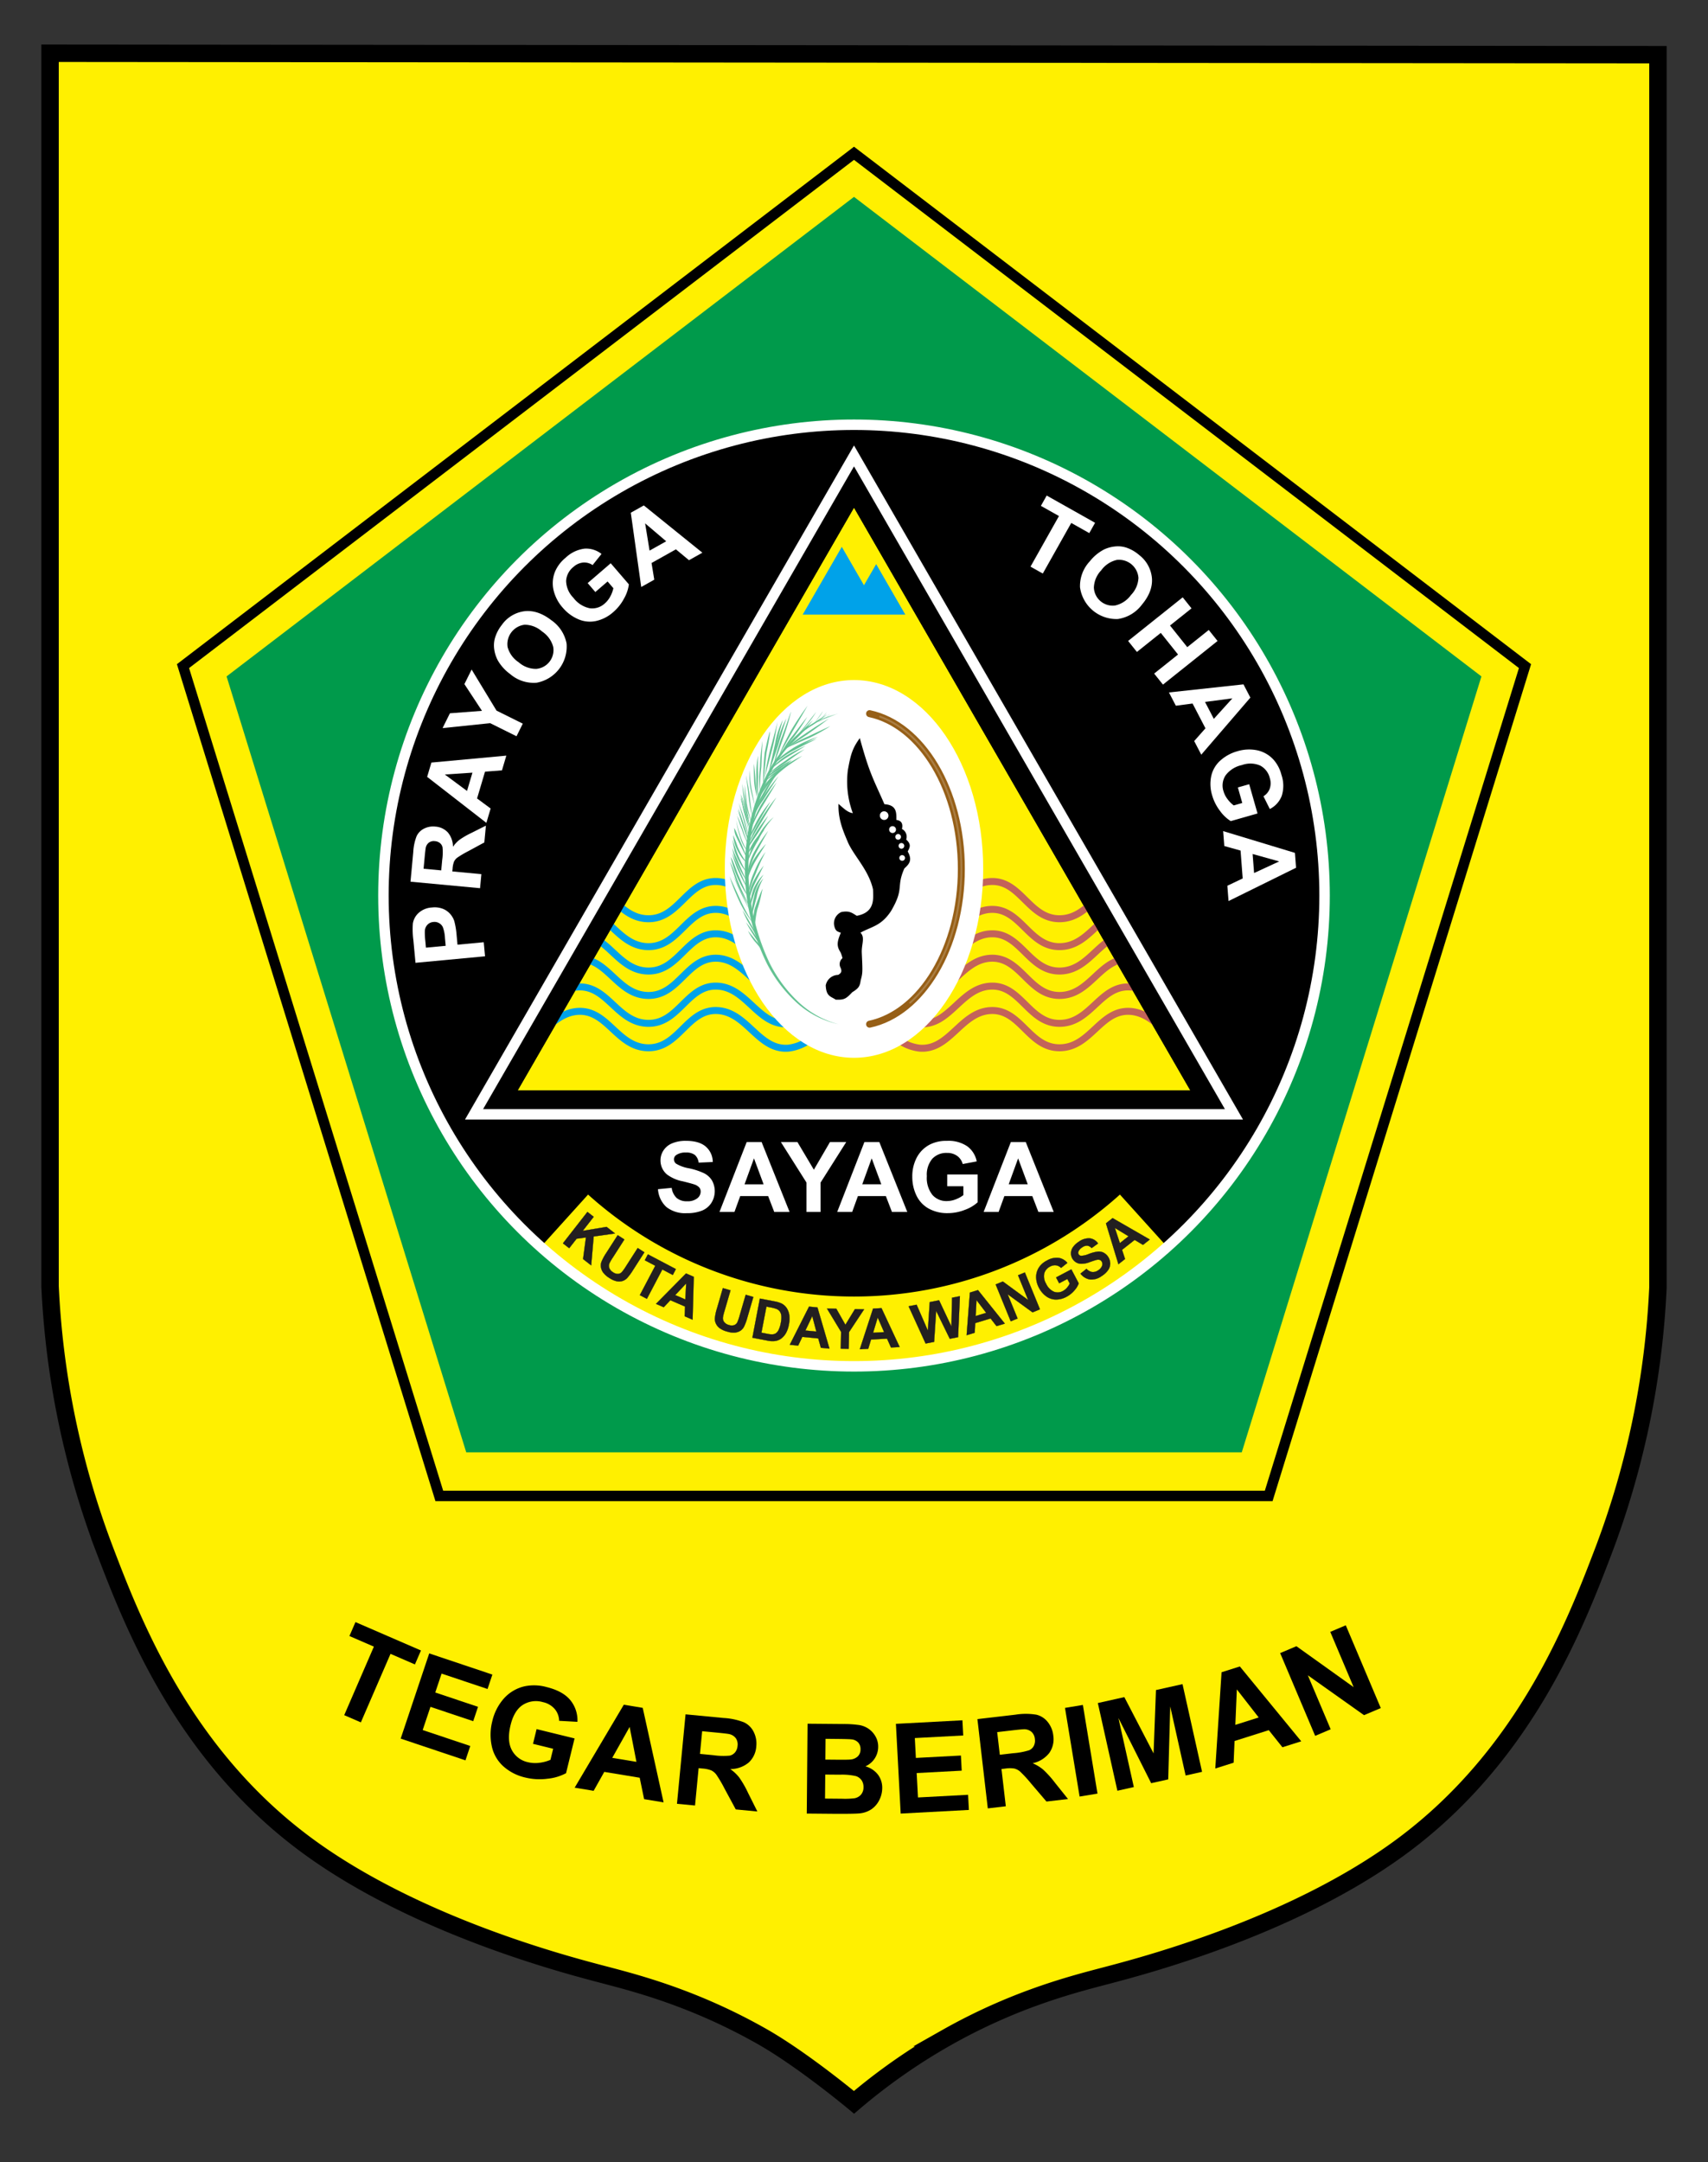 <svg id="b29088a6-6985-421f-8cbc-21208ae8a0c0" data-name="Layer 1" xmlns="http://www.w3.org/2000/svg" width="490" height="620" viewBox="0 0 490 620"><rect x="0" y="0" width="490" height="620" fill="#333333" stroke="none"/><rect width="490" height="620" style="fill:none"/><path d="M218.485,583.886c-20.6-11.647-37.96-15.7-47.285-18.178-10.761-2.864-53.158-14.147-83.88-37.08-35.218-26.289-49.461-63.682-57.542-84.9a244.249,244.249,0,0,1-15.418-74.94V15.268l461.28.412V369.2a244.249,244.249,0,0,1-15.418,74.94c-8.081,21.218-22.324,58.611-57.542,84.9-30.722,22.933-73.119,34.216-83.88,37.08-9.325,2.482-26.683,6.531-47.285,18.178A170.083,170.083,0,0,0,245,602.84S230.3,590.566,218.485,583.886Z" style="fill:#fff000;stroke:#000;stroke-miterlimit:10;stroke-width:5px"/><path d="M98.75,491.815l8.511-19.646-7.017-3.039,1.733-4,18.791,8.14-1.732,4-7-3.033-8.51,19.647Z"/><path d="M114.949,498.543l8.19-24.433,18.116,6.073-1.385,4.133L126.687,479.9l-1.816,5.416,12.267,4.113-1.38,4.116-12.267-4.111-2.229,6.649,13.65,4.576-1.38,4.116Z"/><path d="M152.908,500.036l1.033-4.218,10.893,2.67-2.444,9.971a14.106,14.106,0,0,1-5.265,1.578,17.247,17.247,0,0,1-6.39-.326,14.114,14.114,0,0,1-6.442-3.325,10.784,10.784,0,0,1-3.232-5.788,15.675,15.675,0,0,1,.165-7.027,14.838,14.838,0,0,1,3.342-6.547,11.37,11.37,0,0,1,5.94-3.485,13.333,13.333,0,0,1,6.3.223q4.66,1.142,6.8,3.739a9.092,9.092,0,0,1,2.048,6.23l-5.25-.292a5.453,5.453,0,0,0-1.275-3.4,6.2,6.2,0,0,0-3.383-1.96,7.054,7.054,0,0,0-5.782.809q-2.471,1.622-3.483,5.753-1.092,4.455.343,7.169a6.809,6.809,0,0,0,4.644,3.5,8.962,8.962,0,0,0,3.337.157,11.246,11.246,0,0,0,3.11-.839l.778-3.176Z"/><path d="M190.372,516.827l-5.585-.923-1.266-6.141-10.163-1.678-3.052,5.429-5.446-.9,14.1-23.79,5.429.9Zm-7.791-11.62-1.946-10.014-4.991,8.869Z"/><path d="M194.213,517.233l2.461-25.652,10.9,1.046a18.768,18.768,0,0,1,5.909,1.265,5.925,5.925,0,0,1,2.748,2.745,7.432,7.432,0,0,1,.732,4.149,6.878,6.878,0,0,1-2.155,4.605,8.188,8.188,0,0,1-5.3,1.884,12.162,12.162,0,0,1,2.567,2.418,29.371,29.371,0,0,1,2.549,4.448l2.652,5.3-6.194-.593-3.209-5.942a36.471,36.471,0,0,0-2.368-4.032,3.991,3.991,0,0,0-1.455-1.217,8.577,8.577,0,0,0-2.579-.539l-1.05-.1-1.027,10.709Zm6.6-14.306,3.832.368a19.863,19.863,0,0,0,4.684.131,2.8,2.8,0,0,0,1.557-.946,3.354,3.354,0,0,0,.709-1.874,3.088,3.088,0,0,0-.491-2.157,3.185,3.185,0,0,0-1.854-1.193q-.623-.149-3.771-.45l-4.042-.388Z"/><path d="M231.674,494.27l10.3.089a30.129,30.129,0,0,1,4.559.3,6.722,6.722,0,0,1,2.68,1.087,6.636,6.636,0,0,1,1.959,2.171,5.845,5.845,0,0,1,.764,3.022,6.105,6.105,0,0,1-3.67,5.557,6.794,6.794,0,0,1,3.6,2.37,6.21,6.21,0,0,1,1.232,3.9,7.665,7.665,0,0,1-.847,3.412A6.9,6.9,0,0,1,250,518.8a7.37,7.37,0,0,1-3.5,1.191q-1.3.129-6.277.121l-8.771-.077Zm5.076,14.582-.061,6.89,4.816.042a23.329,23.329,0,0,0,3.57-.127,3.225,3.225,0,0,0,1.9-1.011,3.173,3.173,0,0,0,.749-2.182,3.369,3.369,0,0,0-.546-1.974,3.181,3.181,0,0,0-1.615-1.192,17.678,17.678,0,0,0-4.611-.409Zm.09-10.248-.052,5.959,3.409.03q3.042.026,3.781-.055a3.442,3.442,0,0,0,2.108-.9,2.718,2.718,0,0,0,.782-2.006,2.832,2.832,0,0,0-.641-1.948,2.987,2.987,0,0,0-1.953-.923q-.773-.094-4.446-.127Z"/><path d="M258.391,520.038l-1.367-25.733,19.081-1.014.231,4.354-13.885.737.3,5.7,12.92-.687.23,4.336-12.92.687.372,7,14.376-.764.231,4.336Z"/><path d="M283.385,518.55l-2.981-25.6,10.878-1.266a18.716,18.716,0,0,1,6.043,0,5.92,5.92,0,0,1,3.263,2.106,7.436,7.436,0,0,1,1.587,3.9,6.878,6.878,0,0,1-1.14,4.955,8.192,8.192,0,0,1-4.788,2.957,12.115,12.115,0,0,1,3.018,1.825,29.374,29.374,0,0,1,3.425,3.812l3.707,4.63-6.181.72-4.385-5.135a36.248,36.248,0,0,0-3.162-3.445,4,4,0,0,0-1.678-.885,8.571,8.571,0,0,0-2.635.016l-1.047.121,1.244,10.686Zm3.448-15.373,3.824-.446a19.932,19.932,0,0,0,4.608-.855,2.8,2.8,0,0,0,1.323-1.251,3.355,3.355,0,0,0,.3-1.981,3.087,3.087,0,0,0-.933-2.007,3.184,3.184,0,0,0-2.063-.777q-.639-.014-3.782.352l-4.033.47Z"/><path d="M309.723,515.16l-4.193-25.426,5.134-.846,4.192,25.425Z"/><path d="M320.562,513.493l-5.609-25.151,7.6-1.7,8.389,16.139.686-18.163,7.618-1.7,5.608,25.151-4.717,1.053-4.415-19.8-.577,20.912-4.89,1.09-9.392-18.688,4.416,19.8Z"/><path d="M373.306,499.314l-5.4,1.707-3.91-4.9-9.821,3.106-.264,6.221-5.263,1.664,1.8-27.6,5.246-1.658ZM361.1,492.48l-6.269-8.046L354.4,494.6Z"/><path d="M377.3,497.751l-10.042-23.732,4.662-1.973,16.419,11.738-6.706-15.848,4.452-1.884,10.042,23.732-4.809,2.034-16.115-11.427,6.548,15.476Z"/><polygon points="245 43.951 52.5 191.008 126.028 428.951 363.972 428.951 437.5 191.008 245 43.951" style="fill:none;stroke:#000;stroke-miterlimit:10;stroke-width:3px"/><polygon points="245 56.451 65 193.958 133.754 416.451 356.246 416.451 425 193.958 245 56.451" style="fill:#009a4b"/><circle cx="245" cy="256.795" r="135"/><path d="M334.7,357.38a134.12,134.12,0,0,1-179.4,0l13.41-14.84a114.144,114.144,0,0,0,152.58,0Z" style="fill:#fff000"/><path d="M161.474,356.52l7.046-9.03,1.823,1.423-3.129,4.01,6.812-1.135,2.451,1.913-6.144.863-.717,8.31-2.359-1.841.825-6.175-2.656.356-2.13,2.728Z"/><path d="M177.2,354.163l1.947,1.248-3.349,5.222a12.96,12.96,0,0,0-.961,1.657,1.849,1.849,0,0,0-.014,1.332,2.457,2.457,0,0,0,1.055,1.184,2.339,2.339,0,0,0,1.467.463,1.589,1.589,0,0,0,1.04-.508,12.974,12.974,0,0,0,1.136-1.582l3.42-5.334,1.947,1.249-3.248,5.063a15.424,15.424,0,0,1-1.731,2.352,3.241,3.241,0,0,1-1.358.837,3.493,3.493,0,0,1-1.638.058,5.877,5.877,0,0,1-2.043-.9,6.345,6.345,0,0,1-1.889-1.662,3.549,3.549,0,0,1-.6-1.552,3.166,3.166,0,0,1,.139-1.419,13.938,13.938,0,0,1,1.379-2.568Z"/><path d="M183.54,371.383l4.431-8.421-3.008-1.582.9-1.715,8.055,4.238-.9,1.715-3-1.579-4.431,8.421Z"/><path d="M198.712,378.448l-2.309-1,.114-2.785-4.2-1.816-1.9,2.013-2.252-.973,8.639-8.743,2.245.97ZM196.6,372.6l.237-4.528-3.106,3.287Z"/><path d="M207.371,369.346l2.221.645-1.733,5.956a12.873,12.873,0,0,0-.453,1.863,1.862,1.862,0,0,0,.364,1.281,2.465,2.465,0,0,0,1.348.836,2.339,2.339,0,0,0,1.537.028,1.593,1.593,0,0,0,.854-.781,13.07,13.07,0,0,0,.641-1.84l1.77-6.083,2.221.645-1.681,5.777a15.49,15.49,0,0,1-.994,2.745,3.219,3.219,0,0,1-1.066,1.187,3.468,3.468,0,0,1-1.555.52,5.871,5.871,0,0,1-2.212-.281,6.332,6.332,0,0,1-2.283-1.059,3.557,3.557,0,0,1-1.012-1.32,3.152,3.152,0,0,1-.268-1.4,13.9,13.9,0,0,1,.595-2.854Z"/><path d="M217.983,372.345l4.151.8a8.193,8.193,0,0,1,2.1.626,3.825,3.825,0,0,1,1.5,1.36,5.021,5.021,0,0,1,.725,2.028,8.452,8.452,0,0,1-.142,2.73,7.49,7.49,0,0,1-.8,2.327,5.051,5.051,0,0,1-1.586,1.757,4.087,4.087,0,0,1-1.768.592,7.016,7.016,0,0,1-2.056-.149l-4.273-.819Zm1.906,2.338-1.429,7.45,1.7.325a6.251,6.251,0,0,0,1.394.156,2.119,2.119,0,0,0,1.006-.292,2.423,2.423,0,0,0,.8-.971,7.462,7.462,0,0,0,.625-2.016,6.851,6.851,0,0,0,.155-2.047,2.632,2.632,0,0,0-.436-1.213,2.2,2.2,0,0,0-.95-.731,10.467,10.467,0,0,0-1.843-.465Z"/><path d="M237.984,386.733l-2.5-.243-.744-2.685-4.556-.443-1.192,2.5-2.442-.236,5.545-10.969,2.434.236Zm-3.8-4.92-1.161-4.383-1.95,4.081Z"/><path d="M241.186,386.745l.1-4.819-4.062-6.715,2.71.054,2.6,4.585,2.731-4.479,2.664.054-4.344,6.562-.1,4.8Z"/><path d="M258.122,386.266l-2.512.141-1.143-2.541-4.571.257-.8,2.65-2.45.138,3.811-11.685,2.441-.138Zm-4.505-4.286-1.814-4.154-1.306,4.33Z"/><path d="M265.536,385.271l-4.89-10.711,2.322-.456,3.211,7.386.538-8.123,2.7-.53,3.513,7.463.182-8.19,2.285-.448-.521,11.775-2.407.472-3.89-7.962-.58,8.84Z"/><path d="M288.29,379.547l-2.406.731-1.713-2.2-4.381,1.33-.148,2.764-2.348.713.941-12.255,2.34-.711Zm-5.39-3.1-2.745-3.608-.245,4.516Z"/><path d="M289.959,378.9l-4.338-10.6,2.083-.852,7.234,5.3-2.9-7.078,1.988-.815,4.338,10.6-2.147.879-7.1-5.163,2.828,6.912Z"/><path d="M303.853,368l-.9-1.707,4.409-2.325L309.489,368a6.26,6.26,0,0,1-1.284,2.077,7.65,7.65,0,0,1-2.221,1.777,6.266,6.266,0,0,1-3.123.8,4.792,4.792,0,0,1-2.781-.97,6.937,6.937,0,0,1-2.018-2.385,6.581,6.581,0,0,1-.821-3.162,5.045,5.045,0,0,1,.947-2.91,5.9,5.9,0,0,1,2.159-1.784,5.462,5.462,0,0,1,3.364-.764,4.034,4.034,0,0,1,2.518,1.467l-1.831,1.451a2.423,2.423,0,0,0-1.425-.753,2.744,2.744,0,0,0-1.7.347,3.127,3.127,0,0,0-1.684,1.974,4.044,4.044,0,0,0,.54,2.94,4.484,4.484,0,0,0,2.228,2.282,3.028,3.028,0,0,0,2.577-.207,3.974,3.974,0,0,0,1.155-.932,5,5,0,0,0,.787-1.2l-.679-1.285Z"/><path d="M309.95,365.211l1.764-1.413a2.736,2.736,0,0,0,1.6.942,2.5,2.5,0,0,0,1.694-.47,2.57,2.57,0,0,0,1.151-1.317,1.4,1.4,0,0,0-.13-1.235,1.041,1.041,0,0,0-.577-.448,1.9,1.9,0,0,0-.969.039q-.416.1-1.823.593a6.3,6.3,0,0,1-2.805.478,2.976,2.976,0,0,1-2.142-1.354,2.943,2.943,0,0,1-.48-1.641,3.1,3.1,0,0,1,.564-1.753,5.723,5.723,0,0,1,1.669-1.566,4.837,4.837,0,0,1,3.235-.983,3.344,3.344,0,0,1,2.338,1.487l-1.881,1.35a1.965,1.965,0,0,0-1.227-.715,2.333,2.333,0,0,0-1.439.477,2.643,2.643,0,0,0-1.1,1.21.833.833,0,0,0,.082.8.882.882,0,0,0,.667.394,6.107,6.107,0,0,0,2.2-.52,11.134,11.134,0,0,1,2.54-.675,3.21,3.21,0,0,1,1.7.283,3.607,3.607,0,0,1,1.931,3.12,3.275,3.275,0,0,1-.6,1.915,6.487,6.487,0,0,1-1.858,1.713,4.958,4.958,0,0,1-3.342.982A4.359,4.359,0,0,1,309.95,365.211Z"/><path d="M329.883,355.426l-1.976,1.556-2.395-1.424-3.6,2.834.867,2.628-1.927,1.518-3.585-11.757,1.921-1.513Zm-6.149-.924-3.87-2.362,1.415,4.3Z"/><path d="M161.474,356.52l7.046-9.03,1.823,1.423-3.129,4.01,6.812-1.135,2.451,1.913-6.144.863-.717,8.31-2.359-1.841.825-6.175-2.656.356-2.13,2.728Z" style="fill:#fff000"/><path d="M177.2,354.163l1.947,1.248-3.349,5.222a12.96,12.96,0,0,0-.961,1.657,1.849,1.849,0,0,0-.014,1.332,2.457,2.457,0,0,0,1.055,1.184,2.339,2.339,0,0,0,1.467.463,1.589,1.589,0,0,0,1.04-.508,12.974,12.974,0,0,0,1.136-1.582l3.42-5.334,1.947,1.249-3.248,5.063a15.424,15.424,0,0,1-1.731,2.352,3.241,3.241,0,0,1-1.358.837,3.493,3.493,0,0,1-1.638.058,5.877,5.877,0,0,1-2.043-.9,6.345,6.345,0,0,1-1.889-1.662,3.549,3.549,0,0,1-.6-1.552,3.166,3.166,0,0,1,.139-1.419,13.938,13.938,0,0,1,1.379-2.568Z" style="fill:#fff000"/><path d="M183.54,371.383l4.431-8.421-3.008-1.582.9-1.715,8.055,4.238-.9,1.715-3-1.579-4.431,8.421Z" style="fill:#fff000"/><path d="M198.712,378.448l-2.309-1,.114-2.785-4.2-1.816-1.9,2.013-2.252-.973,8.639-8.743,2.245.97ZM196.6,372.6l.237-4.528-3.106,3.287Z" style="fill:#fff000"/><path d="M207.371,369.346l2.221.645-1.733,5.956a12.873,12.873,0,0,0-.453,1.863,1.862,1.862,0,0,0,.364,1.281,2.465,2.465,0,0,0,1.348.836,2.339,2.339,0,0,0,1.537.028,1.593,1.593,0,0,0,.854-.781,13.07,13.07,0,0,0,.641-1.84l1.77-6.083,2.221.645-1.681,5.777a15.49,15.49,0,0,1-.994,2.745,3.219,3.219,0,0,1-1.066,1.187,3.468,3.468,0,0,1-1.555.52,5.871,5.871,0,0,1-2.212-.281,6.332,6.332,0,0,1-2.283-1.059,3.557,3.557,0,0,1-1.012-1.32,3.152,3.152,0,0,1-.268-1.4,13.9,13.9,0,0,1,.595-2.854Z" style="fill:#fff000"/><path d="M217.983,372.345l4.151.8a8.193,8.193,0,0,1,2.1.626,3.825,3.825,0,0,1,1.5,1.36,5.021,5.021,0,0,1,.725,2.028,8.452,8.452,0,0,1-.142,2.73,7.49,7.49,0,0,1-.8,2.327,5.051,5.051,0,0,1-1.586,1.757,4.087,4.087,0,0,1-1.768.592,7.016,7.016,0,0,1-2.056-.149l-4.273-.819Zm1.906,2.338-1.429,7.45,1.7.325a6.251,6.251,0,0,0,1.394.156,2.119,2.119,0,0,0,1.006-.292,2.423,2.423,0,0,0,.8-.971,7.462,7.462,0,0,0,.625-2.016,6.851,6.851,0,0,0,.155-2.047,2.632,2.632,0,0,0-.436-1.213,2.2,2.2,0,0,0-.95-.731,10.467,10.467,0,0,0-1.843-.465Z" style="fill:#fff000"/><path d="M237.984,386.733l-2.5-.243-.744-2.685-4.556-.443-1.192,2.5-2.442-.236,5.545-10.969,2.434.236Zm-3.8-4.92-1.161-4.383-1.95,4.081Z" style="fill:#fff000"/><path d="M241.186,386.745l.1-4.819-4.062-6.715,2.71.054,2.6,4.585,2.731-4.479,2.664.054-4.344,6.562-.1,4.8Z" style="fill:#fff000"/><path d="M258.122,386.266l-2.512.141-1.143-2.541-4.571.257-.8,2.65-2.45.138,3.811-11.685,2.441-.138Zm-4.505-4.286-1.814-4.154-1.306,4.33Z" style="fill:#fff000"/><path d="M265.536,385.271l-4.89-10.711,2.322-.456,3.211,7.386.538-8.123,2.7-.53,3.513,7.463.182-8.19,2.285-.448-.521,11.775-2.407.472-3.89-7.962-.58,8.84Z" style="fill:#fff000"/><path d="M288.29,379.547l-2.406.731-1.713-2.2-4.381,1.33-.148,2.764-2.348.713.941-12.255,2.34-.711Zm-5.39-3.1-2.745-3.608-.245,4.516Z" style="fill:#fff000"/><path d="M289.959,378.9l-4.338-10.6,2.083-.852,7.234,5.3-2.9-7.078,1.988-.815,4.338,10.6-2.147.879-7.1-5.163,2.828,6.912Z" style="fill:#fff000"/><path d="M303.853,368l-.9-1.707,4.409-2.325L309.489,368a6.26,6.26,0,0,1-1.284,2.077,7.65,7.65,0,0,1-2.221,1.777,6.266,6.266,0,0,1-3.123.8,4.792,4.792,0,0,1-2.781-.97,6.937,6.937,0,0,1-2.018-2.385,6.581,6.581,0,0,1-.821-3.162,5.045,5.045,0,0,1,.947-2.91,5.9,5.9,0,0,1,2.159-1.784,5.462,5.462,0,0,1,3.364-.764,4.034,4.034,0,0,1,2.518,1.467l-1.831,1.451a2.423,2.423,0,0,0-1.425-.753,2.744,2.744,0,0,0-1.7.347,3.127,3.127,0,0,0-1.684,1.974,4.044,4.044,0,0,0,.54,2.94,4.484,4.484,0,0,0,2.228,2.282,3.028,3.028,0,0,0,2.577-.207,3.974,3.974,0,0,0,1.155-.932,5,5,0,0,0,.787-1.2l-.679-1.285Z" style="fill:#fff000"/><path d="M309.95,365.211l1.764-1.413a2.736,2.736,0,0,0,1.6.942,2.5,2.5,0,0,0,1.694-.47,2.57,2.57,0,0,0,1.151-1.317,1.4,1.4,0,0,0-.13-1.235,1.041,1.041,0,0,0-.577-.448,1.9,1.9,0,0,0-.969.039q-.416.1-1.823.593a6.3,6.3,0,0,1-2.805.478,2.976,2.976,0,0,1-2.142-1.354,2.943,2.943,0,0,1-.48-1.641,3.1,3.1,0,0,1,.564-1.753,5.723,5.723,0,0,1,1.669-1.566,4.837,4.837,0,0,1,3.235-.983,3.344,3.344,0,0,1,2.338,1.487l-1.881,1.35a1.965,1.965,0,0,0-1.227-.715,2.333,2.333,0,0,0-1.439.477,2.643,2.643,0,0,0-1.1,1.21.833.833,0,0,0,.082.8.882.882,0,0,0,.667.394,6.107,6.107,0,0,0,2.2-.52,11.134,11.134,0,0,1,2.54-.675,3.21,3.21,0,0,1,1.7.283,3.607,3.607,0,0,1,1.931,3.12,3.275,3.275,0,0,1-.6,1.915,6.487,6.487,0,0,1-1.858,1.713,4.958,4.958,0,0,1-3.342.982A4.359,4.359,0,0,1,309.95,365.211Z" style="fill:#fff000"/><path d="M329.883,355.426l-1.976,1.556-2.395-1.424-3.6,2.834.867,2.628-1.927,1.518-3.585-11.757,1.921-1.513Zm-6.149-.924-3.87-2.362,1.415,4.3Z" style="fill:#fff000"/><path d="M161.474,356.52l7.046-9.03,1.823,1.423-3.129,4.01,6.812-1.135,2.451,1.913-6.144.863-.717,8.31-2.359-1.841.825-6.175-2.656.356-2.13,2.728Z" style="fill:#231f20"/><path d="M177.2,354.163l1.947,1.248-3.349,5.222a12.96,12.96,0,0,0-.961,1.657,1.849,1.849,0,0,0-.014,1.332,2.457,2.457,0,0,0,1.055,1.184,2.339,2.339,0,0,0,1.467.463,1.589,1.589,0,0,0,1.04-.508,12.974,12.974,0,0,0,1.136-1.582l3.42-5.334,1.947,1.249-3.248,5.063a15.424,15.424,0,0,1-1.731,2.352,3.241,3.241,0,0,1-1.358.837,3.493,3.493,0,0,1-1.638.058,5.877,5.877,0,0,1-2.043-.9,6.345,6.345,0,0,1-1.889-1.662,3.549,3.549,0,0,1-.6-1.552,3.166,3.166,0,0,1,.139-1.419,13.938,13.938,0,0,1,1.379-2.568Z" style="fill:#231f20"/><path d="M183.54,371.383l4.431-8.421-3.008-1.582.9-1.715,8.055,4.238-.9,1.715-3-1.579-4.431,8.421Z" style="fill:#231f20"/><path d="M198.712,378.448l-2.309-1,.114-2.785-4.2-1.816-1.9,2.013-2.252-.973,8.639-8.743,2.245.97ZM196.6,372.6l.237-4.528-3.106,3.287Z" style="fill:#231f20"/><path d="M207.371,369.346l2.221.645-1.733,5.956a12.873,12.873,0,0,0-.453,1.863,1.862,1.862,0,0,0,.364,1.281,2.465,2.465,0,0,0,1.348.836,2.339,2.339,0,0,0,1.537.028,1.593,1.593,0,0,0,.854-.781,13.07,13.07,0,0,0,.641-1.84l1.77-6.083,2.221.645-1.681,5.777a15.49,15.49,0,0,1-.994,2.745,3.219,3.219,0,0,1-1.066,1.187,3.468,3.468,0,0,1-1.555.52,5.871,5.871,0,0,1-2.212-.281,6.332,6.332,0,0,1-2.283-1.059,3.557,3.557,0,0,1-1.012-1.32,3.152,3.152,0,0,1-.268-1.4,13.9,13.9,0,0,1,.595-2.854Z" style="fill:#231f20"/><path d="M217.983,372.345l4.151.8a8.193,8.193,0,0,1,2.1.626,3.825,3.825,0,0,1,1.5,1.36,5.021,5.021,0,0,1,.725,2.028,8.452,8.452,0,0,1-.142,2.73,7.49,7.49,0,0,1-.8,2.327,5.051,5.051,0,0,1-1.586,1.757,4.087,4.087,0,0,1-1.768.592,7.016,7.016,0,0,1-2.056-.149l-4.273-.819Zm1.906,2.338-1.429,7.45,1.7.325a6.251,6.251,0,0,0,1.394.156,2.119,2.119,0,0,0,1.006-.292,2.423,2.423,0,0,0,.8-.971,7.462,7.462,0,0,0,.625-2.016,6.851,6.851,0,0,0,.155-2.047,2.632,2.632,0,0,0-.436-1.213,2.2,2.2,0,0,0-.95-.731,10.467,10.467,0,0,0-1.843-.465Z" style="fill:#231f20"/><path d="M237.984,386.733l-2.5-.243-.744-2.685-4.556-.443-1.192,2.5-2.442-.236,5.545-10.969,2.434.236Zm-3.8-4.92-1.161-4.383-1.95,4.081Z" style="fill:#231f20"/><path d="M241.186,386.745l.1-4.819-4.062-6.715,2.71.054,2.6,4.585,2.731-4.479,2.664.054-4.344,6.562-.1,4.8Z" style="fill:#231f20"/><path d="M258.122,386.266l-2.512.141-1.143-2.541-4.571.257-.8,2.65-2.45.138,3.811-11.685,2.441-.138Zm-4.505-4.286-1.814-4.154-1.306,4.33Z" style="fill:#231f20"/><path d="M265.536,385.271l-4.89-10.711,2.322-.456,3.211,7.386.538-8.123,2.7-.53,3.513,7.463.182-8.19,2.285-.448-.521,11.775-2.407.472-3.89-7.962-.58,8.84Z" style="fill:#231f20"/><path d="M288.29,379.547l-2.406.731-1.713-2.2-4.381,1.33-.148,2.764-2.348.713.941-12.255,2.34-.711Zm-5.39-3.1-2.745-3.608-.245,4.516Z" style="fill:#231f20"/><path d="M289.959,378.9l-4.338-10.6,2.083-.852,7.234,5.3-2.9-7.078,1.988-.815,4.338,10.6-2.147.879-7.1-5.163,2.828,6.912Z" style="fill:#231f20"/><path d="M303.853,368l-.9-1.707,4.409-2.325L309.489,368a6.26,6.26,0,0,1-1.284,2.077,7.65,7.65,0,0,1-2.221,1.777,6.266,6.266,0,0,1-3.123.8,4.792,4.792,0,0,1-2.781-.97,6.937,6.937,0,0,1-2.018-2.385,6.581,6.581,0,0,1-.821-3.162,5.045,5.045,0,0,1,.947-2.91,5.9,5.9,0,0,1,2.159-1.784,5.462,5.462,0,0,1,3.364-.764,4.034,4.034,0,0,1,2.518,1.467l-1.831,1.451a2.423,2.423,0,0,0-1.425-.753,2.744,2.744,0,0,0-1.7.347,3.127,3.127,0,0,0-1.684,1.974,4.044,4.044,0,0,0,.54,2.94,4.484,4.484,0,0,0,2.228,2.282,3.028,3.028,0,0,0,2.577-.207,3.974,3.974,0,0,0,1.155-.932,5,5,0,0,0,.787-1.2l-.679-1.285Z" style="fill:#231f20"/><path d="M309.95,365.211l1.764-1.413a2.736,2.736,0,0,0,1.6.942,2.5,2.5,0,0,0,1.694-.47,2.57,2.57,0,0,0,1.151-1.317,1.4,1.4,0,0,0-.13-1.235,1.041,1.041,0,0,0-.577-.448,1.9,1.9,0,0,0-.969.039q-.416.1-1.823.593a6.3,6.3,0,0,1-2.805.478,2.976,2.976,0,0,1-2.142-1.354,2.943,2.943,0,0,1-.48-1.641,3.1,3.1,0,0,1,.564-1.753,5.723,5.723,0,0,1,1.669-1.566,4.837,4.837,0,0,1,3.235-.983,3.344,3.344,0,0,1,2.338,1.487l-1.881,1.35a1.965,1.965,0,0,0-1.227-.715,2.333,2.333,0,0,0-1.439.477,2.643,2.643,0,0,0-1.1,1.21.833.833,0,0,0,.082.8.882.882,0,0,0,.667.394,6.107,6.107,0,0,0,2.2-.52,11.134,11.134,0,0,1,2.54-.675,3.21,3.21,0,0,1,1.7.283,3.607,3.607,0,0,1,1.931,3.12,3.275,3.275,0,0,1-.6,1.915,6.487,6.487,0,0,1-1.858,1.713,4.958,4.958,0,0,1-3.342.982A4.359,4.359,0,0,1,309.95,365.211Z" style="fill:#231f20"/><path d="M329.883,355.426l-1.976,1.556-2.395-1.424-3.6,2.834.867,2.628-1.927,1.518-3.585-11.757,1.921-1.513Zm-6.149-.924-3.87-2.362,1.415,4.3Z" style="fill:#231f20"/><circle cx="245" cy="256.795" r="135" style="fill:none;stroke:#fff;stroke-miterlimit:10;stroke-width:3px"/><path d="M139.155,274.214,119.2,276.086l-.606-6.466a23.52,23.52,0,0,1-.15-4.819,5.253,5.253,0,0,1,1.684-3.056,6.221,6.221,0,0,1,3.777-1.521,6.544,6.544,0,0,1,3.153.377,5.5,5.5,0,0,1,2.126,1.51,5.866,5.866,0,0,1,1.142,2,23.069,23.069,0,0,1,.678,4.152l.246,2.627,7.528-.706ZM122.2,271.74l5.663-.531-.207-2.2a10.466,10.466,0,0,0-.612-3.156,2.629,2.629,0,0,0-2.693-1.477,2.586,2.586,0,0,0-1.737.808,2.8,2.8,0,0,0-.732,1.7,19.287,19.287,0,0,0,.136,2.912Z" style="fill:#fff"/><path d="M137.72,254.69l-19.955-1.868.793-8.48a14.582,14.582,0,0,1,.973-4.6,4.606,4.606,0,0,1,2.13-2.142,5.777,5.777,0,0,1,3.226-.577,5.353,5.353,0,0,1,3.586,1.667,6.378,6.378,0,0,1,1.475,4.121,9.435,9.435,0,0,1,1.876-2,22.861,22.861,0,0,1,3.454-1.991l4.121-2.072-.451,4.819-4.615,2.506a28.571,28.571,0,0,0-3.132,1.849,3.125,3.125,0,0,0-.944,1.134,6.712,6.712,0,0,0-.414,2.007l-.076.817,8.331.78Zm-11.138-5.107.278-2.981a15.364,15.364,0,0,0,.094-3.644,2.173,2.173,0,0,0-.738-1.208,2.6,2.6,0,0,0-1.459-.549,2.4,2.4,0,0,0-1.677.385,2.478,2.478,0,0,0-.925,1.445q-.114.483-.343,2.934l-.294,3.144Z" style="fill:#fff"/><path d="M145.259,216.676l-1.253,4.22-4.862.381-2.282,7.68,3.893,2.882-1.222,4.116-16.991-13.191,1.219-4.1Zm-9.723,4.885-7.916.529,6.359,4.713Z" style="fill:#fff"/><path d="M148.183,211.118l-7.556-3.751-13.662,1.414,2.11-4.249,9.2-.7-5.047-7.665,2.073-4.176,7.144,11.775,7.531,3.738Z" style="fill:#fff"/><path d="M146.362,193.29a12.743,12.743,0,0,1-3.517-3.86,9.424,9.424,0,0,1-1.042-3.154,7.8,7.8,0,0,1,.149-3.154,11.017,11.017,0,0,1,2-3.909,9.411,9.411,0,0,1,6.5-3.945q3.8-.433,7.679,2.55a10.5,10.5,0,0,1,4.413,6.721,10.539,10.539,0,0,1-8.622,11.237A10.349,10.349,0,0,1,146.362,193.29Zm2.433-3.39a7.5,7.5,0,0,0,5.05,1.9,5.4,5.4,0,0,0,4.864-6.305,7.653,7.653,0,0,0-3.2-4.417,7.54,7.54,0,0,0-5-1.936,5.6,5.6,0,0,0-4.888,6.391A7.574,7.574,0,0,0,148.795,189.9Z" style="fill:#fff"/><path d="M170.794,169.763l-2.2-2.56,6.611-5.69,5.209,6.051a10.987,10.987,0,0,1-1.379,4.046,13.414,13.414,0,0,1-3.094,3.9,10.975,10.975,0,0,1-5.016,2.576,8.388,8.388,0,0,1-5.125-.567,12.191,12.191,0,0,1-4.373-3.28,11.531,11.531,0,0,1-2.635-5.073,8.838,8.838,0,0,1,.477-5.336,10.378,10.378,0,0,1,2.985-3.887,9.578,9.578,0,0,1,5.441-2.617,7.067,7.067,0,0,1,4.87,1.518l-2.557,3.192a4.244,4.244,0,0,0-2.727-.727,4.808,4.808,0,0,0-2.77,1.256,5.485,5.485,0,0,0-2.1,4.026,7.087,7.087,0,0,0,2.069,4.8,7.852,7.852,0,0,0,4.694,3.022,5.3,5.3,0,0,0,4.314-1.359,7,7,0,0,0,1.607-2.042,8.749,8.749,0,0,0,.874-2.348l-1.659-1.928Z" style="fill:#fff"/><path d="M201.5,158.485l-3.84,2.153-3.753-3.116-6.989,3.917.783,4.781-3.745,2.1-2.99-21.3,3.733-2.092Zm-10.377-3.274-6.045-5.137,1.274,7.811Z" style="fill:#fff"/><path d="M295.635,162.483l8.167-14.512-5.183-2.917,1.662-2.955,13.881,7.812-1.662,2.954-5.172-2.91-8.166,14.512Z" style="fill:#fff"/><path d="M312.646,160.958a12.774,12.774,0,0,1,4-3.35,9.451,9.451,0,0,1,3.2-.907,7.8,7.8,0,0,1,3.144.282,11,11,0,0,1,3.821,2.168,9.418,9.418,0,0,1,3.666,6.661q.272,3.813-2.874,7.564a10.5,10.5,0,0,1-6.9,4.125,10.539,10.539,0,0,1-10.862-9.091A10.352,10.352,0,0,1,312.646,160.958Zm3.284,2.575a7.515,7.515,0,0,0-2.112,4.965,5.406,5.406,0,0,0,6.094,5.127,7.66,7.66,0,0,0,4.549-3.01,7.526,7.526,0,0,0,2.145-4.909,5.6,5.6,0,0,0-6.177-5.155A7.573,7.573,0,0,0,315.93,163.533Z" style="fill:#fff"/><path d="M323.637,183.79,339.3,171.282l2.525,3.162-6.164,4.923,4.948,6.2,6.164-4.923L349.3,183.8,333.637,196.31l-2.526-3.162,6.848-5.469-4.948-6.2-6.848,5.469Z" style="fill:#fff"/><path d="M344.627,216.4l-2.031-3.905,3.232-3.653-3.695-7.109-4.8.633-1.98-3.809,21.383-2.319,1.975,3.8Zm3.6-10.268,5.324-5.881-7.848,1.028Z" style="fill:#fff"/><path d="M355.126,225.8l3.247-.926,2.394,8.388-7.679,2.19a10.973,10.973,0,0,1-3.1-2.949,13.432,13.432,0,0,1-2.241-4.442,10.977,10.977,0,0,1-.235-5.635,8.391,8.391,0,0,1,2.665-4.414,12.206,12.206,0,0,1,4.811-2.595,11.536,11.536,0,0,1,5.711-.264,8.842,8.842,0,0,1,4.644,2.67,10.372,10.372,0,0,1,2.276,4.341,9.577,9.577,0,0,1,.094,6.037,7.064,7.064,0,0,1-3.421,3.783l-1.825-3.658a4.245,4.245,0,0,0,1.8-2.172,4.814,4.814,0,0,0,.021-3.041,5.476,5.476,0,0,0-2.774-3.594,7.079,7.079,0,0,0-5.228-.137,7.848,7.848,0,0,0-4.712,2.993,5.3,5.3,0,0,0-.576,4.487,6.963,6.963,0,0,0,1.18,2.315,8.725,8.725,0,0,0,1.765,1.778l2.445-.7Z" style="fill:#fff"/><path d="M352.449,258.376l-.339-4.389,4.4-2.095L355.9,243.9l-4.666-1.3-.331-4.28,20.585,6.238.33,4.267Zm7.332-8.04,7.2-3.326-7.624-2.126Z" style="fill:#fff"/><path d="M188.761,341l3.938-.383a4.809,4.809,0,0,0,1.442,2.912,4.361,4.361,0,0,0,2.933.93,4.5,4.5,0,0,0,2.946-.827,2.462,2.462,0,0,0,.991-1.935,1.827,1.827,0,0,0-.417-1.21,3.327,3.327,0,0,0-1.456-.868q-.711-.246-3.24-.875a10.993,10.993,0,0,1-4.566-1.982,5.215,5.215,0,0,1-1.846-4.034,5.152,5.152,0,0,1,.868-2.864,5.436,5.436,0,0,1,2.5-2.03,10.024,10.024,0,0,1,3.944-.7q3.774,0,5.681,1.654a5.84,5.84,0,0,1,2,4.416l-4.047.178a3.436,3.436,0,0,0-1.114-2.222,4.084,4.084,0,0,0-2.564-.677,4.614,4.614,0,0,0-2.761.725,1.457,1.457,0,0,0-.643,1.244,1.537,1.537,0,0,0,.6,1.217,10.647,10.647,0,0,0,3.718,1.34,19.557,19.557,0,0,1,4.368,1.442,5.628,5.628,0,0,1,2.215,2.037,6.309,6.309,0,0,1-.157,6.419,5.727,5.727,0,0,1-2.707,2.235,11.347,11.347,0,0,1-4.361.732,8.684,8.684,0,0,1-5.838-1.757A7.636,7.636,0,0,1,188.761,341Z" style="fill:#fff"/><path d="M226.518,347.525h-4.4l-1.75-4.552h-8.012l-1.654,4.552h-4.293l7.806-20.043h4.28Zm-7.451-7.929-2.762-7.438L213.6,339.6Z" style="fill:#fff"/><path d="M231.366,347.525V339.09l-7.342-11.608h4.745l4.716,7.93,4.621-7.93h4.663l-7.37,11.635v8.408Z" style="fill:#fff"/><path d="M260.288,347.525h-4.4l-1.75-4.552h-8.012l-1.654,4.552h-4.293l7.806-20.043h4.28Zm-7.451-7.929-2.762-7.438-2.707,7.438Z" style="fill:#fff"/><path d="M271.744,340.156v-3.377h8.723v7.985a10.983,10.983,0,0,1-3.685,2.167,13.414,13.414,0,0,1-4.887.936,10.967,10.967,0,0,1-5.483-1.319,8.4,8.4,0,0,1-3.514-3.774,12.188,12.188,0,0,1-1.175-5.338,11.538,11.538,0,0,1,1.312-5.565,8.838,8.838,0,0,1,3.842-3.732,10.371,10.371,0,0,1,4.8-1,9.574,9.574,0,0,1,5.831,1.565,7.07,7.07,0,0,1,2.7,4.327l-4.019.752a4.248,4.248,0,0,0-1.593-2.331,4.82,4.82,0,0,0-2.919-.854,5.484,5.484,0,0,0-4.218,1.681,7.081,7.081,0,0,0-1.565,4.99,7.844,7.844,0,0,0,1.586,5.353,5.3,5.3,0,0,0,4.156,1.784,6.969,6.969,0,0,0,2.55-.5,8.736,8.736,0,0,0,2.194-1.21v-2.543Z" style="fill:#fff"/><path d="M302.3,347.525h-4.4l-1.75-4.552h-8.012l-1.654,4.552h-4.293l7.806-20.043h4.28Zm-7.451-7.929-2.762-7.438-2.707,7.438Z" style="fill:#fff"/><polygon points="245 145.557 148.5 312.7 341.5 312.7 245 145.557" style="fill:#fff000"/><polygon points="259.72 176.24 230.28 176.24 241.5 156.81 247.86 167.82 251.36 161.76 259.72 176.24" style="fill:#00a2e9"/><path d="M336.32,298.64c-2.775-3.885-7.043-8.484-12.42-8.64-8.23-.238-11.02,10.164-19.62,10.44-9.1.292-11.362-11.171-20.172-10.659-8.494.493-11.712,11.459-20.3,10.772a12.9,12.9,0,0,1-7.592-3.713" style="fill:none;stroke:#c3635a;stroke-miterlimit:10;stroke-width:2px"/><path d="M336.32,291.64c-2.775-3.885-7.043-8.484-12.42-8.64-8.23-.238-11.02,10.164-19.62,10.44-9.1.292-11.362-11.171-20.172-10.659-8.494.493-11.712,11.459-20.3,10.772a12.9,12.9,0,0,1-7.592-3.713" style="fill:none;stroke:#c3635a;stroke-miterlimit:10;stroke-width:2px"/><path d="M323.9,275c-8.23-.238-11.02,10.164-19.62,10.44-9.1.292-11.362-11.171-20.172-10.659-8.494.493-11.712,11.459-20.3,10.772a12.9,12.9,0,0,1-7.592-3.713" style="fill:none;stroke:#c3635a;stroke-miterlimit:10;stroke-width:2px"/><path d="M323.9,268c-8.23-.238-11.02,10.164-19.62,10.44-9.1.292-11.362-11.171-20.172-10.659-8.494.493-11.712,11.459-20.3,10.772a12.9,12.9,0,0,1-7.592-3.713" style="fill:none;stroke:#c3635a;stroke-miterlimit:10;stroke-width:2px"/><path d="M317.009,263.584c-3.875,3.033-7.024,7.673-12.729,7.856-9.1.292-11.362-11.171-20.172-10.659-8.494.493-11.712,11.459-20.3,10.772a12.9,12.9,0,0,1-7.592-3.713" style="fill:none;stroke:#c3635a;stroke-miterlimit:10;stroke-width:2px"/><path d="M314.071,258.174c-2.751,2.558-5.572,5.131-9.791,5.266-9.1.292-11.362-11.171-20.172-10.659-8.494.493-11.712,11.459-20.3,10.772a12.9,12.9,0,0,1-7.592-3.713" style="fill:none;stroke:#c3635a;stroke-miterlimit:10;stroke-width:2px"/><path d="M153.68,298.64c2.775-3.885,7.043-8.484,12.42-8.64,8.23-.238,11.02,10.164,19.62,10.44,9.1.292,11.362-11.171,20.172-10.659,8.494.493,11.712,11.459,20.3,10.772a12.9,12.9,0,0,0,7.592-3.713" style="fill:none;stroke:#00a2e9;stroke-miterlimit:10;stroke-width:2px"/><path d="M153.68,291.64c2.775-3.885,7.043-8.484,12.42-8.64,8.23-.238,11.02,10.164,19.62,10.44,9.1.292,11.362-11.171,20.172-10.659,8.494.493,11.712,11.459,20.3,10.772a12.9,12.9,0,0,0,7.592-3.713" style="fill:none;stroke:#00a2e9;stroke-miterlimit:10;stroke-width:2px"/><path d="M166.1,275c8.23-.238,11.02,10.164,19.62,10.44,9.1.292,11.362-11.171,20.172-10.659,8.494.493,11.712,11.459,20.3,10.772a12.9,12.9,0,0,0,7.592-3.713" style="fill:none;stroke:#00a2e9;stroke-miterlimit:10;stroke-width:2px"/><path d="M166.1,268c8.23-.238,11.02,10.164,19.62,10.44,9.1.292,11.362-11.171,20.172-10.659,8.494.493,11.712,11.459,20.3,10.772a12.9,12.9,0,0,0,7.592-3.713" style="fill:none;stroke:#00a2e9;stroke-miterlimit:10;stroke-width:2px"/><path d="M172.991,263.584c3.875,3.033,7.024,7.673,12.729,7.856,9.1.292,11.362-11.171,20.172-10.659,8.494.493,11.712,11.459,20.3,10.772a12.9,12.9,0,0,0,7.592-3.713" style="fill:none;stroke:#00a2e9;stroke-miterlimit:10;stroke-width:2px"/><path d="M175.929,258.174c2.751,2.558,5.572,5.131,9.791,5.266,9.1.292,11.362-11.171,20.172-10.659,8.494.493,11.712,11.459,20.3,10.772a12.9,12.9,0,0,0,7.592-3.713" style="fill:none;stroke:#00a2e9;stroke-miterlimit:10;stroke-width:2px"/><path d="M245,130.73,136,319.53H354Zm0,14.83L341.5,312.7h-193Z"/><polygon points="245 130.731 136 319.525 354 319.525 245 130.731" style="fill:none;stroke:#fff;stroke-miterlimit:10;stroke-width:3px"/><ellipse cx="245" cy="249.163" rx="37.064" ry="54.157" style="fill:#fff"/><path d="M244.664,233.17a25.982,25.982,0,0,1-1.424-12.356c.777-4.238,1.2-6.114,3.426-9.151,2.829,10.279,3.84,11.574,7.066,18.944,3.553.227,3.441,2.436,3.427,4.512,1.52.193,1.927,1.141,1.6,2.59a2.5,2.5,0,0,1,1.211,3.037c1.693,1.475.895,2.45.44,3.424,1.487,2.577.3,3.691-.963,4.853-2.429,5.494.083,5.554-3.819,12.209-2.876,4.365-5.587,4.432-8.773,6.214,1.39,1.408.266,3.3.378,5.761.262,5.713.262,5.713-.323,7.943-.248,1.749-.619,2.25-2.415,3.371-1.837,1.962-2.381,2.21-4.734,2.129-1.473-.981-2.732-.914-2.87-4.1a3.682,3.682,0,0,1,3.579-3c.88-.547,1.2-1.007.577-2.262a2.231,2.231,0,0,1,.647-2.537,9.546,9.546,0,0,0-.516-1.595c-.949-1.556-1.335-2.57.048-5.681-.956-.38-1.651-.394-1.961-2.4a3.541,3.541,0,0,1,2.113-3.552c2.229-.421,2.96.167,4.417,1.081,5.257-.987,4.748-4.853,4.666-7.556-1.28-5.767-5.753-9.832-7.377-13.931-1.231-2.91-2.676-6.281-2.532-10.606,1.294,1.108,2.58,2.476,4.108,2.656Zm14.12,12.035a.815.815,0,1,1-.777.852v-.038a.794.794,0,0,1,.774-.814Zm-.214-3.464a.815.815,0,1,1-.776.852v-.038a.794.794,0,0,1,.775-.814Zm-.949-2.584a.816.816,0,1,1-.769.86v-.045A.8.8,0,0,1,257.621,239.157Zm-1.61-2.256a.982.982,0,1,1-.927,1.035c0-.018,0-.036,0-.054a.954.954,0,0,1,.925-.981Zm-2.436-4.252a1.234,1.234,0,1,1-1.154,1.309c0-.027,0-.054,0-.081a1.192,1.192,0,0,1,1.155-1.228Z" style="fill-rule:evenodd"/><path d="M240.535,204.64a26.52,26.52,0,0,0-11.873,6.751,39.31,39.31,0,0,0-8.027,11.107,62.876,62.876,0,0,0,0,53.329,39.292,39.292,0,0,0,8.026,11.107,26.528,26.528,0,0,0,11.872,6.752,26.136,26.136,0,0,1-12.206-6.393,39.779,39.779,0,0,1-8.378-11.117,61.51,61.51,0,0,1,0-54.026,39.771,39.771,0,0,1,8.377-11.117A26.141,26.141,0,0,1,240.535,204.64Z" style="fill:#63c292"/><path d="M216.512,230.9c.023-.012-.7-2.153-1.231-4.927a28.11,28.11,0,0,1-.27-5.073c.026,0,.114,2.276.536,5.03C216.064,228.658,216.54,230.908,216.512,230.9Z" style="fill:#63c292"/><path d="M217.35,229.006a19.822,19.822,0,0,1-1.01-4.985c-.1-2.774-.121-5.019.059-5.015-.18-.006.262,2.242.363,5C217.054,226.765,217.248,229.017,217.35,229.006Z" style="fill:#63c292"/><path d="M217.548,228.727a22.493,22.493,0,0,1-.562-6c-.08-3.337.418-6.01.593-6-.179-.009-.18,2.688-.1,6A54.825,54.825,0,0,0,217.548,228.727Z" style="fill:#63c292"/><path d="M218.019,227.425a31.505,31.505,0,0,1,0-7.515,55.757,55.757,0,0,1,.733-7.485c-.177,3.351-.177,3.351-.328,7.51A56.517,56.517,0,0,0,218.019,227.425Z" style="fill:#63c292"/><path d="M218.984,225.683a76.349,76.349,0,0,1,.4-9.861c1.113-5.353,1.488-6.089,1.588-6.083-.1-.035.021.87-1.084,6.167C219.233,221.244,219.075,225.7,218.984,225.683Z" style="fill:#63c292"/><path d="M223.114,206.924c-.356,1.734-.679,4.24-1.334,6.918-1.34,5.354-2.616,9.611-2.471,9.648a68.432,68.432,0,0,1,1.973-9.768" style="fill:#63c292"/><path d="M220.194,222.515c.114.012,1.027-4.187,2.2-9.438a23.235,23.235,0,0,1,2.129-6.544c.092.039-.506,1.437-1.635,6.675A58.2,58.2,0,0,1,220.194,222.515Z" style="fill:#63c292"/><path d="M221.761,219.826c.024.006.828-3.613,2.309-7.937,1.652-4.226,2.745-7.781,2.864-7.734a81.983,81.983,0,0,1-2.381,7.91C223.079,216.364,221.782,219.836,221.761,219.826Z" style="fill:#63c292"/><path d="M220.918,220.426c-.1-.039.917-3.674,2.223-8.2a30.716,30.716,0,0,1,2.418-6.188c.031.019-.578,1.843-1.931,6.343C222.332,216.882,220.81,220.41,220.918,220.426Z" style="fill:#63c292"/><path d="M231.663,202.391c.014.011-1.905,3.306-4.285,7.338-2.23,4.017-4.319,7.529-3.849,7.352-.478.187,1.157-3.558,3.405-7.61A83.005,83.005,0,0,1,231.663,202.391Z" style="fill:#63c292"/><path d="M231.551,205.614a59.9,59.9,0,0,1-3.795,5.7c-2.482,2.9-3.935,5.538-4.1,5.443.138.136,1.231-2.87,3.69-5.75C229.638,208.013,231.524,205.6,231.551,205.614Z" style="fill:#63c292"/><path d="M233.188,206.533a53.089,53.089,0,0,1-4.357,4.933c-2.572,2.565-4.63,4.671-4.656,4.662a44.432,44.432,0,0,1,4.271-5.01C231.029,208.554,233.174,206.527,233.188,206.533Z" style="fill:#63c292"/><path d="M237.83,206.039c0,.011-2.818,2.192-6.422,4.683-3.674,2.414-6.6,4.362-6.511,4.516-.126-.132,2.571-2.536,6.236-4.94C234.742,207.8,237.838,206.047,237.83,206.039Z" style="fill:#63c292"/><path d="M238.235,208.207a54.014,54.014,0,0,1-5.991,3.346c-3.639,1.609-7.131,3.106-7.092,3.206a42.65,42.65,0,0,1,6.866-3.662C235.594,209.371,238.235,208.207,238.235,208.207Z" style="fill:#63c292"/><path d="M215.6,236a36.518,36.518,0,0,1-1.62-5.438c-.339-3.081-.354-5.559-.407-5.562.051-.013.351,2.485.687,5.514C214.858,233.52,215.637,236,215.6,236Z" style="fill:#63c292"/><path d="M214.942,235.677c.038-.011-.706-2.4-1.347-5.436a51.8,51.8,0,0,1-.665-5.564c-.018,0,.438,2.475.953,5.509C214.517,233.2,214.981,235.671,214.942,235.677Z" style="fill:#63c292"/><path d="M215.9,234.3a30.535,30.535,0,0,1-1.15-5.966c-.336-3.336-.837-6.013-.645-6.034-.192.022.621,2.643.959,5.991S215.877,234.3,215.9,234.3Z" style="fill:#63c292"/><path d="M214.944,238.6c-.054.014-.955-3.721-1.64-6.165a42.243,42.243,0,0,1-.769-4.55c-.007-.008.46,2.026,1.01,4.487C214.234,234.831,214.89,238.61,214.944,238.6Z" style="fill:#63c292"/><path d="M214.973,240.308a38.487,38.487,0,0,1-1.592-4.983c-.789-2.766-1.471-5.013-1.452-5.017-.019.006.924,2.158,1.718,4.943C214.345,238.056,214.965,240.308,214.973,240.308Z" style="fill:#63c292"/><path d="M215.356,238.6c.016-.008-.8-2.193-1.551-4.989-.78-2.746-1.471-5-1.42-5.011-.047.022.907,2.148,1.7,4.945C214.832,236.312,215.375,238.6,215.356,238.6Z" style="fill:#63c292"/><path d="M215.3,237.6c-.017,0-.714-2.211-1.435-4.987-.687-2.767-1.459-4.972-1.293-5.013-.166.048.875,2.145,1.573,4.943C214.858,235.312,215.278,237.606,215.3,237.6Z" style="fill:#63c292"/><path d="M213.389,237.615c-.933-3.07-1.882-5.512-1.784-5.545-.1.037,1.126,2.363,2.067,5.454a30.9,30.9,0,0,1,1.032,3.844" style="fill:#63c292"/><path d="M214.66,242.382a42.6,42.6,0,0,1-1.809-4.445,31.392,31.392,0,0,1-1.482-4.555c-.153.056.861,1.954,1.723,4.469C213.939,240.36,214.671,242.377,214.66,242.382Z" style="fill:#63c292"/><path d="M214.471,243.818c-.088.044-.843-.332-1.736-2.536a27.934,27.934,0,0,1-1.527-6.159,34.511,34.511,0,0,0,1.753,6.064C213.863,243.409,214.378,243.851,214.471,243.818Z" style="fill:#63c292"/><path d="M214.287,246.275c.111-.071-1.265-2.479-3.134-6.475a5.449,5.449,0,0,1-.5-2.4,19.668,19.668,0,0,1,.97,2.186C213.467,243.54,214.41,246.238,214.287,246.275Z" style="fill:#63c292"/><path d="M214.7,241.368c.022-.018-.587-1.951-1.555-4.788a35.1,35.1,0,0,1-1.387-5.212c-.08.033.749,2.282,1.656,5.134A28.332,28.332,0,0,1,214.7,241.368Z" style="fill:#63c292"/><path d="M219.282,237.86c.053.028-1.1,1.6-2.361,3.555a16.431,16.431,0,0,1-2.58,3.457c.163.036.724-1.673,2.032-3.7A18.888,18.888,0,0,1,219.282,237.86Z" style="fill:#63c292"/><path d="M220.359,233.931c.019.009-1.241,2.273-2.92,4.978-1.761,2.677-3.343,4.8-2.9,4.909-.451-.067.608-2.474,2.378-5.148A43.878,43.878,0,0,1,220.359,233.931Z" style="fill:#63c292"/><path d="M222.662,228.712c.069.041-1.922,2.983-4.061,6.743-2.227,3.729-4.038,6.76-3.935,6.8a35.272,35.272,0,0,1,3.43-7.038A53.2,53.2,0,0,1,222.662,228.712Z" style="fill:#63c292"/><path d="M220.969,229.913c.066.03-1.465,2.412-3.108,5.41-1.717,2.962-3,5.461-3.1,5.417a44.3,44.3,0,0,1,2.557-5.636A35.485,35.485,0,0,1,220.969,229.913Z" style="fill:#63c292"/><path d="M222.807,224.321c.027.009-1.818,3.155-4.139,6.971-2.267,3.809-3.479,7.231-3.612,7.175a37.178,37.178,0,0,1,3.114-7.415C220.513,227.2,222.832,224.335,222.807,224.321Z" style="fill:#63c292"/><path d="M223.332,222.578c.017.008-1.971,2.952-4.25,6.653a21.491,21.491,0,0,0-3.474,6.956,15.7,15.7,0,0,1,2.993-7.21A49.811,49.811,0,0,1,223.332,222.578Z" style="fill:#63c292"/><path d="M222.615,222.342a56.48,56.48,0,0,0-3.009,5.019c-1.625,2.809-3.18,4.953-3.174,4.961s1.076-2.4,2.7-5.205A21.1,21.1,0,0,1,222.615,222.342Z" style="fill:#63c292"/><path d="M227.183,217.941c.032.03-2.776,2.484-5.785,5.851a29.122,29.122,0,0,0-4.454,6.788,20.119,20.119,0,0,1,4.05-7.117A40.28,40.28,0,0,1,227.183,217.941Z" style="fill:#63c292"/><path d="M227.381,218.392c.026.028-2.271,1.837-4.991,4.109a29.128,29.128,0,0,0-4.3,4.772,17.361,17.361,0,0,1,3.974-5.161A44.038,44.038,0,0,1,227.381,218.392Z" style="fill:#63c292"/><path d="M230.113,216.756c.021.031-2.457,1.7-5.491,3.755-3.192,1.879-5.443,3.731-5.321,3.9-.174-.119,1.859-2.456,5.045-4.324A53.592,53.592,0,0,1,230.113,216.756Z" style="fill:#63c292"/><path d="M227.115,217.96c.013.021-1.632,1.264-3.684,2.7a24.913,24.913,0,0,0-3.667,2.67,11.551,11.551,0,0,1,3.384-3.093A29.139,29.139,0,0,1,227.115,217.96Z" style="fill:#63c292"/><path d="M230.822,214.887c-.006.008-2.37,1.562-5.179,3.65-2.951,1.964-5.3,3.406-5.187,3.61-.166-.161,2.015-2.106,4.909-4.03A30.671,30.671,0,0,1,230.822,214.887Z" style="fill:#63c292"/><path d="M231.113,213.861c.012.022-2.364,1.461-5.244,3.234a33.558,33.558,0,0,0-4.9,3.714,18.1,18.1,0,0,1,4.642-4.149A41.723,41.723,0,0,1,231.113,213.861Z" style="fill:#63c292"/><path d="M234.6,211.287c.016.038-3.055,1.407-6.584,3.5a66.777,66.777,0,0,0-6.065,4.345,30.844,30.844,0,0,1,5.815-4.787A35.84,35.84,0,0,1,234.6,211.287Z" style="fill:#63c292"/><path d="M234.326,211.871c.011.029-2.879,1.34-6.3,3.168a28.725,28.725,0,0,0-5.886,3.81,18.306,18.306,0,0,1,5.645-4.26A39.9,39.9,0,0,1,234.326,211.871Z" style="fill:#63c292"/><path d="M219.728,242.016c.028.009-1.509,2.318-3.155,5.193a23.508,23.508,0,0,0-2.232,5.409,11.717,11.717,0,0,1,1.583-5.6A26.846,26.846,0,0,1,219.728,242.016Z" style="fill:#63c292"/><path d="M220.346,238.288c.043.012-1.666,2.879-3.544,6.45-1.83,3.542-2.361,6.79-2.568,6.726.218.039.11-3.232,2-6.93A44.072,44.072,0,0,1,220.346,238.288Z" style="fill:#63c292"/><path d="M221.976,234.275a25.3,25.3,0,0,0-4.374,6.547,38.981,38.981,0,0,0-3.387,7.017,22.012,22.012,0,0,1,2.848-7.226A18.27,18.27,0,0,1,221.976,234.275Z" style="fill:#63c292"/><path d="M214.672,256.779a17.458,17.458,0,0,1,1.589-6.5,23.2,23.2,0,0,1,3.379-5.995,50.554,50.554,0,0,0-2.809,6.166A33.633,33.633,0,0,0,214.672,256.779Z" style="fill:#63c292"/><path d="M214.9,258.307a10.565,10.565,0,0,1,1.092-5.269,27.355,27.355,0,0,1,3.087-4.819c.014,0-1.1,2.263-2.437,4.975A21.4,21.4,0,0,0,214.9,258.307Z" style="fill:#63c292"/><path d="M215.122,260.118a21.343,21.343,0,0,1,.946-4.943,12.665,12.665,0,0,1,2.995-4.416,24.634,24.634,0,0,0-2.372,4.551C215.835,257.949,215.145,260.12,215.122,260.118Z" style="fill:#63c292"/><path d="M215.667,262.81a18.046,18.046,0,0,1,.673-5.618,10.582,10.582,0,0,1,2.67-5.329,15.771,15.771,0,0,0-1.937,5.414C216.228,260.332,215.651,262.793,215.667,262.81Z" style="fill:#63c292"/><path d="M216.586,266.6a11.8,11.8,0,0,1-.077-6.011c1.1-3.236,2.152-5.832,2.383-5.79-.241-.031-.506,2.657-1.594,5.884A24.407,24.407,0,0,0,216.586,266.6Z" style="fill:#63c292"/><path d="M214.226,247.385c.088-.068-1.385-.612-3.086-4.426a11.254,11.254,0,0,1-.81-3.487,35.173,35.173,0,0,1,1.284,3.3A21.888,21.888,0,0,0,214.226,247.385Z" style="fill:#63c292"/><path d="M214.234,250.235a17.862,17.862,0,0,1-3.5-6.245c-.021-.063-.662-3.4-.685-3.388.454,1.212,1.169,3.22,1.169,3.22A37.093,37.093,0,0,0,214.234,250.235Z" style="fill:#63c292"/><path d="M214.3,252.764a33.024,33.024,0,0,1-3.37-6.362,19.007,19.007,0,0,1-.873-3.337A30.19,30.19,0,0,0,211.4,246.2C213.077,250.324,214.325,252.754,214.3,252.764Z" style="fill:#63c292"/><path d="M214.47,254.975c.03-.02-1.459-2.514-3.034-6.09a36.284,36.284,0,0,1-1.488-4.455c-.039.021.321.756,1.887,4.32C213.391,252.29,214.506,254.967,214.47,254.975Z" style="fill:#63c292"/><path d="M215.131,260.42c.217-.118-2.055-3.253-3.924-7.8-1.6-4.6-1.777-5.461-1.7-5.494-.078.022.494.8,2.1,5.391C213.431,256.969,215.371,260.362,215.131,260.42Z" style="fill:#63c292"/><path d="M210.359,251.029a75.83,75.83,0,0,0,4.792,10.036" style="fill:#63c292"/><path d="M215.963,264.662a31.206,31.206,0,0,1-4.113-6.777c-1.842-4.094-2.638-6.566-2.36-6.645-.263.127.828,2.208,2.686,6.345A57.409,57.409,0,0,0,215.963,264.662Z" style="fill:#63c292"/><path d="M214.66,257.168a30.185,30.185,0,0,1-3.456-6.357,30.7,30.7,0,0,1-1.574-5.089c.315.553.54.772,2.053,4.9C213.419,254.634,214.6,257.2,214.66,257.168Z" style="fill:#63c292"/><path d="M217.32,268.911c-.011-.007-1.06-1.771-2.361-3.981a22.062,22.062,0,0,1-1.916-3.968c-.244-.364,1.038,1.665,2.246,3.8A30.91,30.91,0,0,1,217.32,268.911Z" style="fill:#63c292"/><path d="M218.12,271c-.013,0-1.035-1.4-2.157-3.2-1.141-1.771-1.93-3.328-1.922-3.32a36.059,36.059,0,0,1,2.279,3.139A30.771,30.771,0,0,1,218.12,271Z" style="fill:#63c292"/><path d="M218.726,272.694a30.186,30.186,0,0,0-2.25-2.811,16.1,16.1,0,0,1-1.911-3.014c-.015.023,1.054,1.219,2.29,2.8A9.813,9.813,0,0,1,218.726,272.694Z" style="fill:#63c292"/><path d="M232.419,206.6a53.089,53.089,0,0,1-4.357,4.933" style="fill:#63c292"/><path d="M237.377,204.816c0,.007-1.811,1.409-4.125,3.008a38.5,38.5,0,0,0-4.183,2.9,19.783,19.783,0,0,1,4.006-3.173C235.393,205.95,237.382,204.822,237.377,204.816Z" style="fill:#63c292"/><path d="M234.137,204.154a23.531,23.531,0,0,1-2.443,3.4c-1.512,1.848-2.843,3.34-2.864,3.336" style="fill:#63c292"/><path d="M238.7,205.37s-.784.277-1.787.592c-1.022.305-1.838.551-1.812.571a10.467,10.467,0,0,1,1.736-.625C237.841,205.593,238.7,205.371,238.7,205.37Z" style="fill:#63c292"/><path d="M236.12,203.87a12.635,12.635,0,0,1-1.17,1.8c-.725.978-1.362,1.768-1.372,1.765" style="fill:#63c292"/><path d="M237.2,204.23a8.18,8.18,0,0,1-.967,1.162c-.6.632-1.124,1.142-1.133,1.141" style="fill:#63c292"/><path d="M238.033,204.68a4,4,0,0,1-.521.561c-.323.3-.607.551-.612.55" style="fill:#63c292"/><path d="M239.615,205s-.584.19-1.33.405-1.368.377-1.349.391a8.166,8.166,0,0,1,1.292-.428C238.975,205.148,239.617,205,239.615,205Z" style="fill:#63c292"/><path d="M234.326,206.962a6.491,6.491,0,0,1,1.078-.228c.617-.092,1.135-.147,1.138-.142" style="fill:#63c292"/><path d="M249.465,293.686c14.892-3.161,26.332-21.887,26.332-44.523s-11.44-41.362-26.332-44.523" style="fill:none;stroke:#965f17;stroke-linecap:round;stroke-miterlimit:10;stroke-width:2px"/><path d="M261.1,287.528c8.818-7.913,14.7-22.134,14.7-38.365,0-21.087-9.928-38.781-23.326-43.659" style="fill:none;stroke:#fff;stroke-linecap:round;stroke-miterlimit:10;stroke-width:0.5px;opacity:0.2"/></svg>